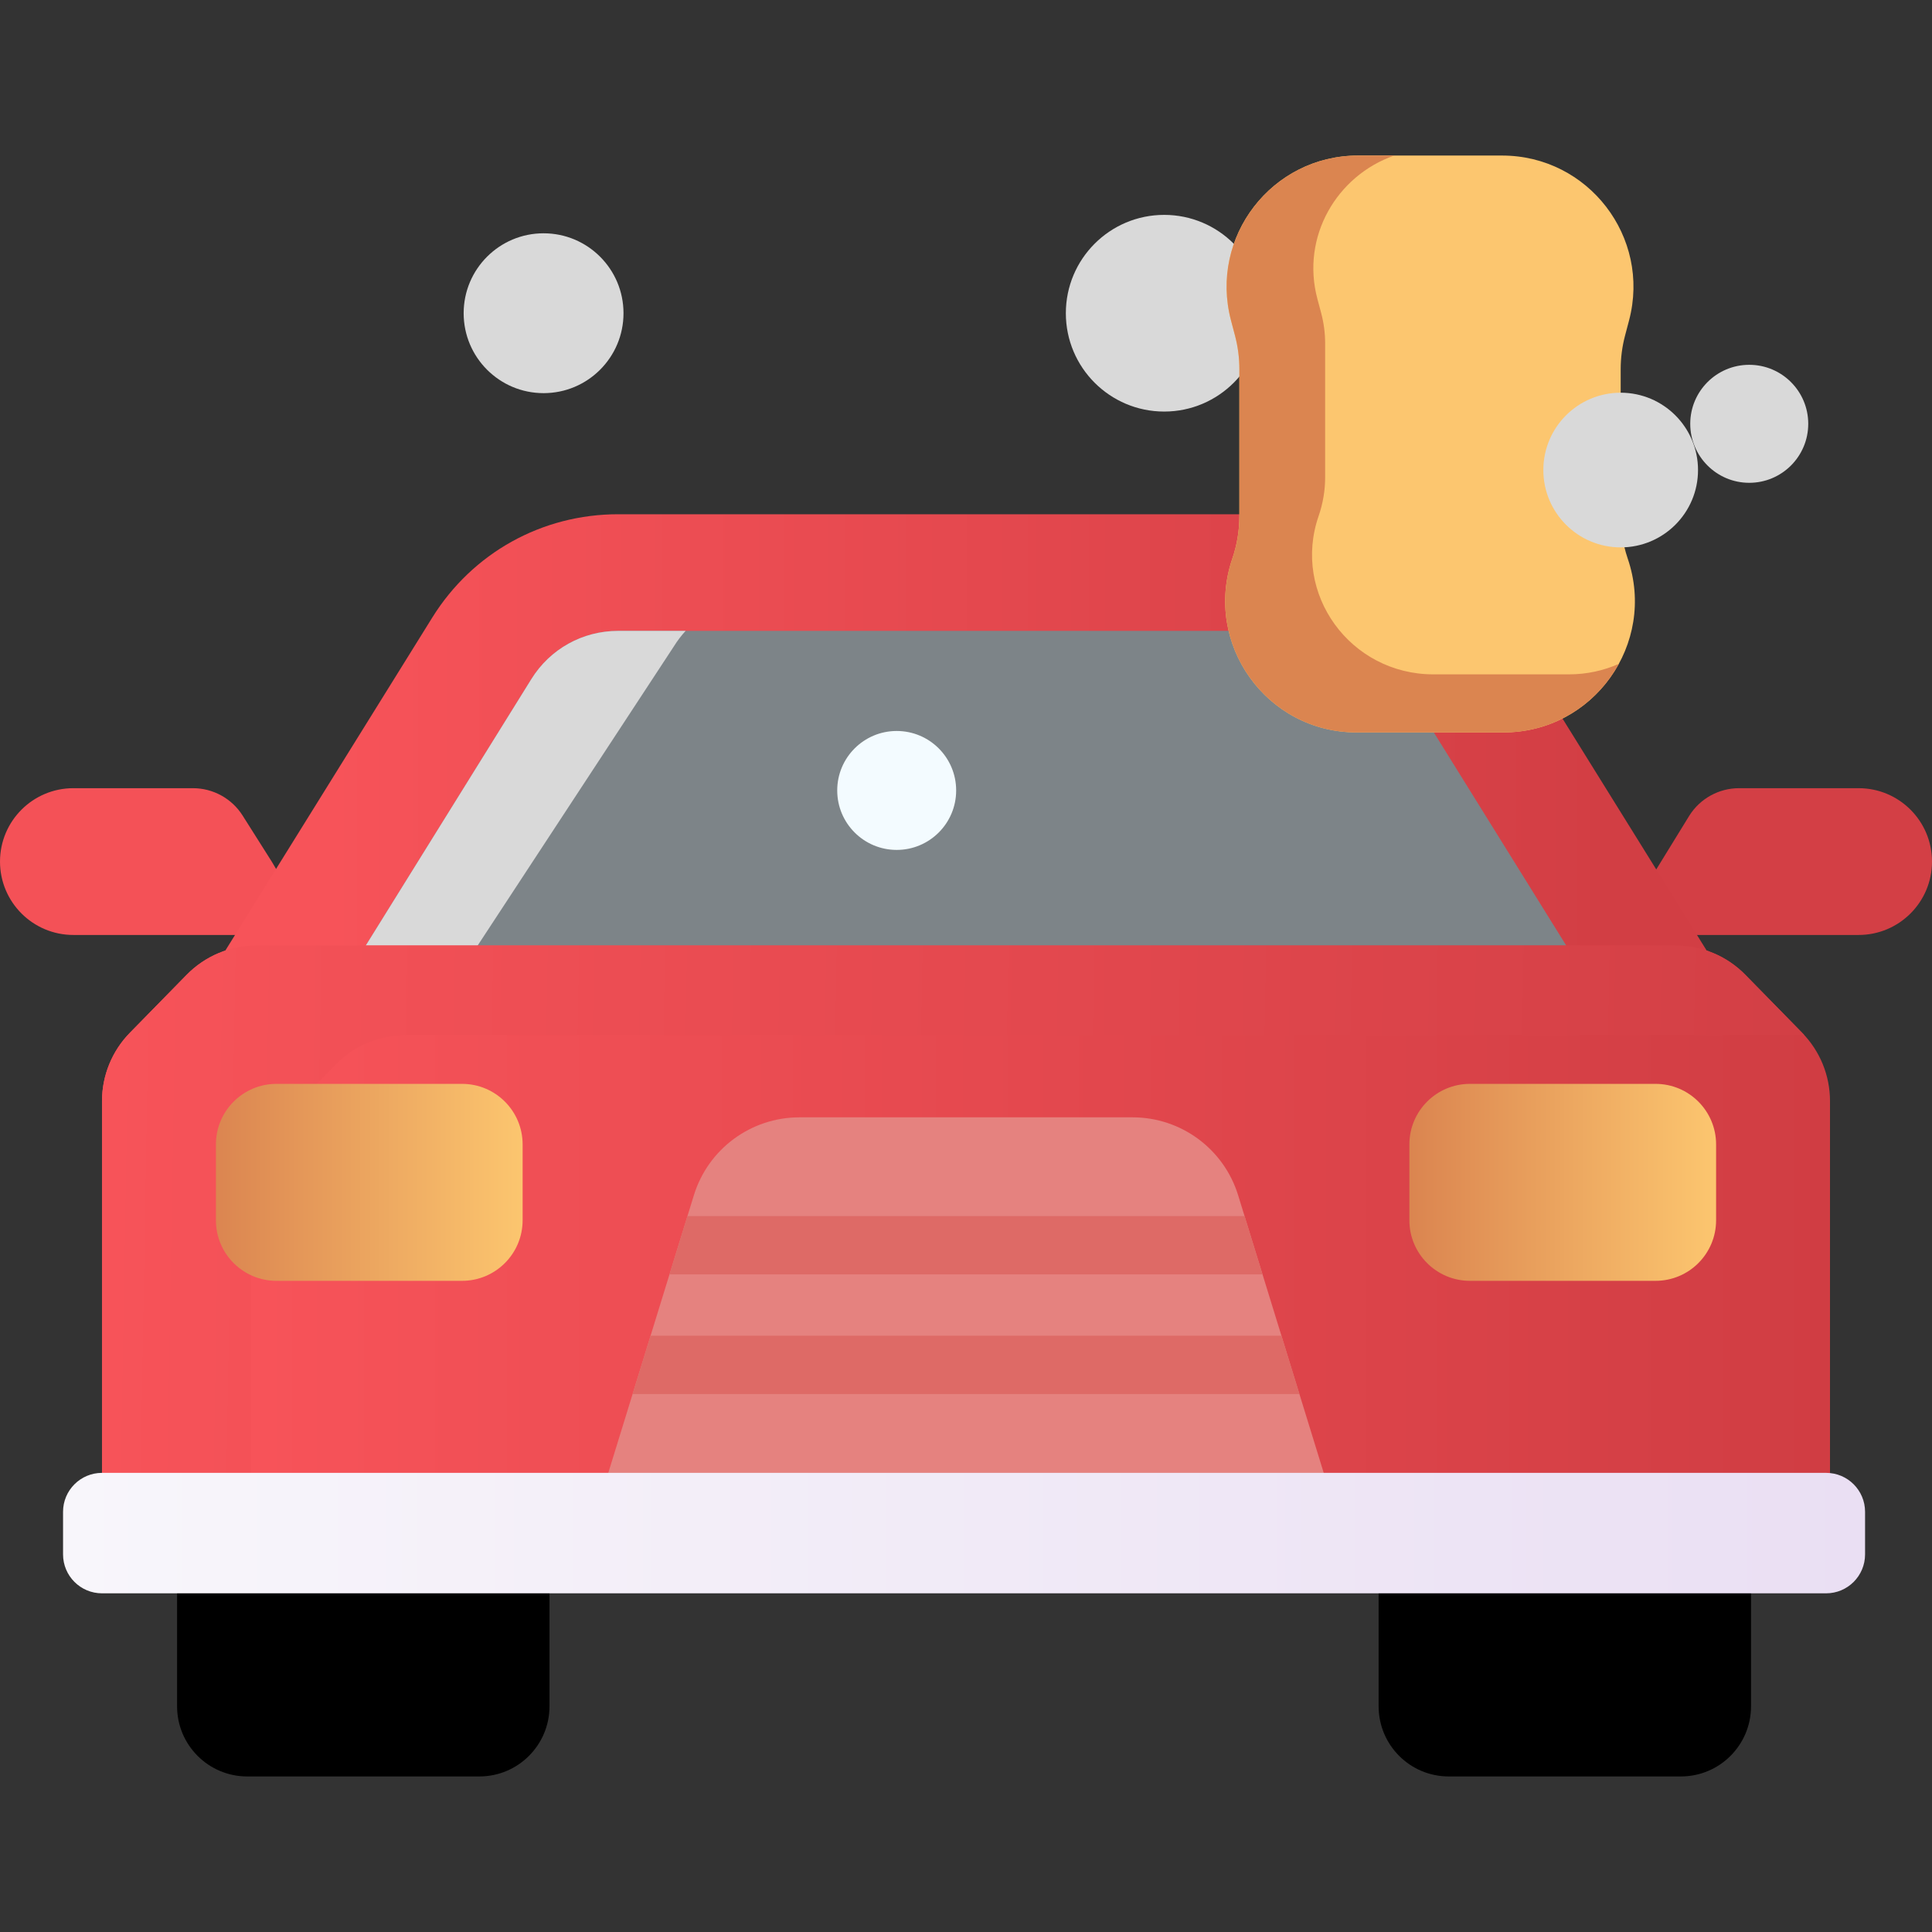 <?xml version="1.0" encoding="UTF-8"?>
<svg xmlns="http://www.w3.org/2000/svg" width="512" height="512" viewBox="0 0 512 512" fill="none">
  <rect x="0" y="0" width="512" height="512" fill="#333333" stroke="none"/>
  <g clip-path="url(#clip0_7_533)">
    <path d="M492.551 247.775C503.293 247.775 512 239.068 512 228.326C512 217.584 503.293 208.877 492.551 208.877H460.872C455.53 208.877 450.561 211.613 447.706 216.128L428.245 247.774L492.551 247.775Z" fill="#D33F45"></path>
    <path d="M72.137 228.528L64.294 216.129C61.438 211.614 56.47 208.878 51.128 208.878H19.449C8.707 208.877 0 217.585 0 228.326C0 239.068 8.707 247.775 19.449 247.775H60.96H83.257L81.356 244.25L72.137 228.528Z" fill="#F45157"></path>
    <path d="M308.522 109.067C322.915 109.067 334.583 97.399 334.583 83.006C334.583 68.613 322.915 56.946 308.522 56.946C294.129 56.946 282.461 68.613 282.461 83.006C282.461 97.399 294.129 109.067 308.522 109.067Z" fill="#D9D9D9"></path>
    <path d="M452.293 251.921L397.45 163.667C386.793 146.519 368.38 136.281 348.191 136.281H163.81C143.621 136.281 125.207 146.519 114.552 163.667L59.708 251.921L36.068 285.154H473.248L452.293 251.921Z" fill="url(#paint0_linear_7_533)"></path>
    <path d="M415.066 250.569L371.199 179.977C366.222 171.968 357.621 167.186 348.191 167.186H163.81C154.38 167.186 145.778 171.968 140.802 179.977L96.934 250.569L64.632 296.104L447.933 300.729L415.066 250.569Z" fill="#7D8488"></path>
    <path d="M102.44 287.382L178.609 171.256C179.522 169.787 180.56 168.429 181.699 167.187H163.81C154.38 167.187 145.778 171.969 140.802 179.978L96.934 250.57L64.632 296.105L447.933 300.73L441.871 291.478L102.44 287.382Z" fill="#D9D9D9"></path>
    <path d="M484.969 291.785C484.969 285.025 482.32 278.535 477.59 273.706L462.53 258.329C457.67 253.367 451.016 250.57 444.07 250.57H67.931C60.985 250.57 54.331 253.367 49.47 258.329L34.411 273.706C29.682 278.535 27.032 285.026 27.032 291.785V409.879H484.969V291.785Z" fill="url(#paint1_linear_7_533)"></path>
    <path d="M66.55 315.542C66.55 308.781 69.198 302.291 73.929 297.462L88.988 282.085C93.849 277.123 100.503 274.326 107.449 274.326L478.177 274.325C477.986 274.117 477.788 273.908 477.591 273.706L462.531 258.329C457.671 253.367 451.017 250.57 444.071 250.57H67.931C60.985 250.57 54.331 253.367 49.47 258.329L34.411 273.706C29.682 278.535 27.032 285.026 27.032 291.785V409.879H66.55V315.542Z" fill="url(#paint2_linear_7_533)"></path>
    <path d="M383.942 470.778H445.449C455.717 470.778 464.042 462.454 464.042 452.185V405.765H365.349V452.185C365.349 462.454 373.674 470.778 383.942 470.778Z" fill="black"></path>
    <path d="M127.028 470.778H65.521C55.253 470.778 46.928 462.454 46.928 452.185V402.675H145.621V452.185C145.621 462.454 137.297 470.778 127.028 470.778Z" fill="black"></path>
    <path d="M350.799 390.325L328.116 316.748C324.333 304.476 312.992 296.105 300.15 296.105H211.851C199.01 296.105 187.669 304.476 183.886 316.748L161.203 390.325L153.795 412.253H358.727L350.799 390.325Z" fill="#E5827F"></path>
    <path d="M483.939 422.248H27.032C21.33 422.248 16.709 417.626 16.709 411.925V400.648C16.709 394.946 21.331 390.325 27.032 390.325H483.939C489.641 390.325 494.262 394.947 494.262 400.648V411.925C494.262 417.626 489.64 422.248 483.939 422.248Z" fill="url(#paint3_linear_7_533)"></path>
    <path d="M122.45 339.434H73.267C64.403 339.434 57.218 332.248 57.218 323.384V303.287C57.218 294.423 64.403 287.237 73.267 287.237H122.451C131.315 287.237 138.5 294.423 138.5 303.287V323.384C138.499 332.249 131.314 339.434 122.45 339.434Z" fill="url(#paint4_linear_7_533)"></path>
    <path d="M389.55 339.434H438.734C447.598 339.434 454.783 332.248 454.783 323.384V303.287C454.783 294.423 447.598 287.237 438.734 287.237H389.55C380.686 287.237 373.501 294.423 373.501 303.287V323.384C373.501 332.249 380.686 339.434 389.55 339.434Z" fill="url(#paint5_linear_7_533)"></path>
    <path d="M182.182 322.272L177.418 337.725H334.582L329.819 322.272H182.182Z" fill="#DE6A66"></path>
    <path d="M172.407 353.98L167.643 369.433H344.358L339.594 353.98H172.407Z" fill="#DE6A66"></path>
    <path d="M430.489 145.014C430.737 146.034 431.026 147.043 431.367 148.04C439.085 170.624 422.299 194.1 398.431 194.1H359.515C335.648 194.1 318.862 170.624 326.579 148.04C327.817 144.416 328.449 140.614 328.449 136.785V97.843C328.449 94.846 328.061 91.863 327.298 88.966L326.227 84.905C320.404 62.83 337.052 41.222 359.882 41.222H398.065C420.894 41.222 437.542 62.83 431.72 84.905L430.648 88.966C429.884 91.863 429.498 94.847 429.498 97.843V104.072L430.489 145.014Z" fill="#FCC66F"></path>
    <path d="M415.777 178.711H379.854C357.821 178.711 342.326 157.323 349.451 136.745C350.593 133.443 351.178 129.978 351.178 126.49V91.011C351.178 88.281 350.82 85.562 350.115 82.923L349.126 79.223C344.716 62.721 354.276 46.512 369.491 41.223H359.883C337.053 41.223 320.406 62.831 326.228 84.906L327.299 88.967C328.063 91.864 328.45 94.848 328.45 97.844V136.786C328.45 140.615 327.818 144.417 326.58 148.041C318.862 170.625 335.649 194.101 359.516 194.101H398.432C411.953 194.101 423.196 186.564 429.004 175.927C425.009 177.706 420.547 178.711 415.777 178.711Z" fill="#DB8550"></path>
    <path d="M429.498 145.064C440.817 145.064 449.994 135.888 449.994 124.568C449.994 113.248 440.817 104.071 429.498 104.071C418.178 104.071 409.001 113.248 409.001 124.568C409.001 135.888 418.178 145.064 429.498 145.064Z" fill="#D9D9D9"></path>
    <path d="M463.568 127.949C472.203 127.949 479.203 120.949 479.203 112.314C479.203 103.679 472.203 96.679 463.568 96.679C454.933 96.679 447.933 103.679 447.933 112.314C447.933 120.949 454.933 127.949 463.568 127.949Z" fill="#D9D9D9"></path>
    <path d="M237.633 225.237C246.337 225.237 253.393 218.181 253.393 209.477C253.393 200.773 246.337 193.717 237.633 193.717C228.929 193.717 221.873 200.773 221.873 209.477C221.873 218.181 228.929 225.237 237.633 225.237Z" fill="#F3FBFF"></path>
    <path d="M144.055 104.187C155.753 104.187 165.235 94.704 165.235 83.006C165.235 71.308 155.753 61.826 144.055 61.826C132.357 61.826 122.874 71.308 122.874 83.006C122.874 94.704 132.357 104.187 144.055 104.187Z" fill="#D9D9D9"></path>
  </g>
  <defs>
    <linearGradient id="paint0_linear_7_533" x1="86.5" y1="211" x2="426" y2="211" gradientUnits="userSpaceOnUse">
      <stop stop-color="#F75359"></stop>
      <stop offset="1" stop-color="#D23E44"></stop>
    </linearGradient>
    <linearGradient id="paint1_linear_7_533" x1="68" y1="330" x2="485" y2="330" gradientUnits="userSpaceOnUse">
      <stop stop-color="#F75359"></stop>
      <stop offset="1" stop-color="#D03D43"></stop>
    </linearGradient>
    <linearGradient id="paint2_linear_7_533" x1="27" y1="325" x2="482" y2="333" gradientUnits="userSpaceOnUse">
      <stop stop-color="#F75359"></stop>
      <stop offset="1" stop-color="#D23F45"></stop>
    </linearGradient>
    <linearGradient id="paint3_linear_7_533" x1="17" y1="406" x2="494" y2="406" gradientUnits="userSpaceOnUse">
      <stop stop-color="#F8F6FB"></stop>
      <stop offset="1" stop-color="#EADFF3"></stop>
    </linearGradient>
    <linearGradient id="paint4_linear_7_533" x1="57" y1="313" x2="139" y2="313" gradientUnits="userSpaceOnUse">
      <stop stop-color="#DB8550"></stop>
      <stop offset="1" stop-color="#FCC66F"></stop>
    </linearGradient>
    <linearGradient id="paint5_linear_7_533" x1="374" y1="313" x2="455" y2="313" gradientUnits="userSpaceOnUse">
      <stop stop-color="#DB8550"></stop>
      <stop offset="1" stop-color="#FCC66F"></stop>
    </linearGradient>
    <clipPath id="clip0_7_533">
      <rect width="512" height="512" fill="white"></rect>
    </clipPath>
  </defs>
</svg>
